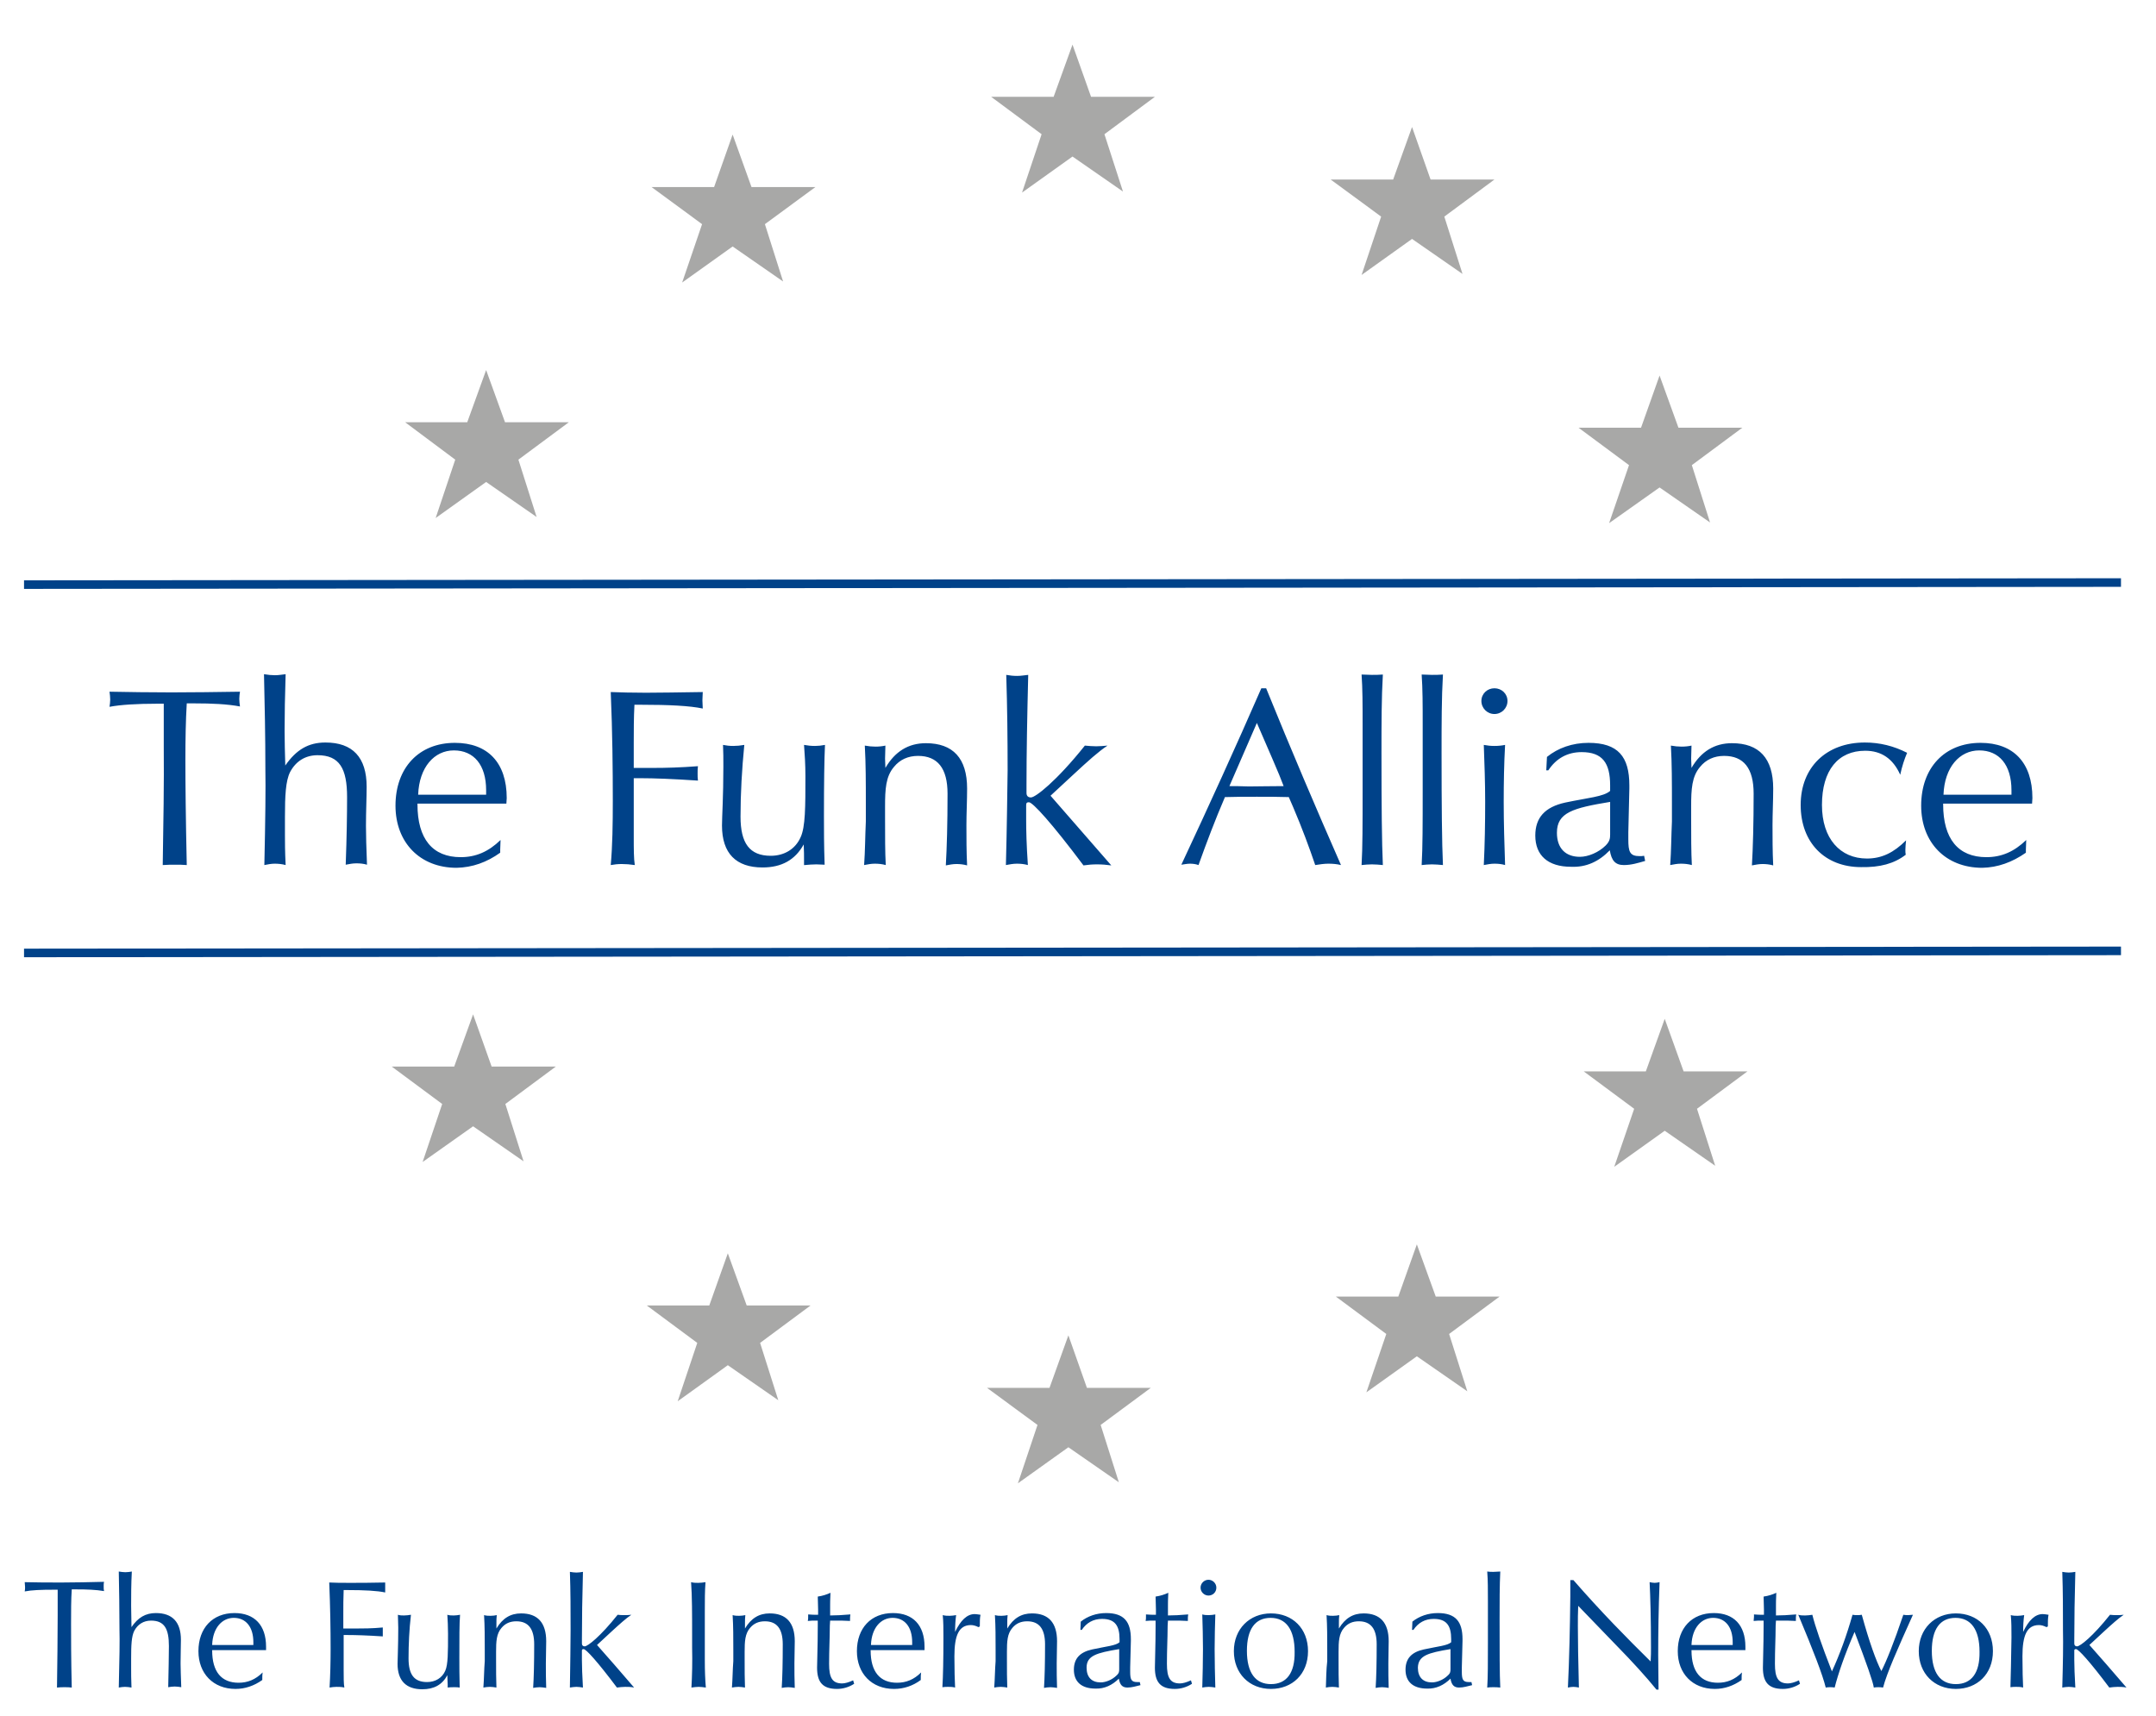 <?xml version="1.0" encoding="UTF-8"?>
<svg xmlns="http://www.w3.org/2000/svg" xmlns:xlink="http://www.w3.org/1999/xlink" version="1.1" id="Ebene_1" x="0px" y="0px" viewBox="0 0 628 500" style="enable-background:new 0 0 628 500;" xml:space="preserve">
<style type="text/css">
	.st0{fill-rule:evenodd;clip-rule:evenodd;fill:#A8A8A7;}
	.st1{fill:none;stroke:#004289;stroke-width:2.5;stroke-miterlimit:2.613;}
	.st2{fill-rule:evenodd;clip-rule:evenodd;fill:#004289;}
</style>
<g>
	<polygon class="st0" points="297.7,56.1 303.4,39.1 288.7,28.2 306.9,28.2 312.4,13 317.8,28.2 336.4,28.2 321.7,39.1 327.1,55.8    312.4,45.6 297.7,56.1  "></polygon>
	<polygon class="st0" points="470.2,339.9 476,323 461.3,312.1 479.4,312.1 484.9,296.8 490.4,312.1 509,312.1 494.3,323    499.6,339.6 484.9,329.4 470.2,339.9  "></polygon>
	<polygon class="st0" points="197.4,408.2 203.1,391.2 188.4,380.3 206.6,380.3 212,365.1 217.5,380.3 236.1,380.3 221.4,391.2    226.7,407.9 212,397.7 197.4,408.2  "></polygon>
	<polygon class="st0" points="396.6,80.1 402.3,63.1 387.6,52.3 405.8,52.3 411.3,37 416.7,52.3 435.3,52.3 420.7,63.1 426,79.8    411.3,69.6 396.6,80.1  "></polygon>
	<polygon class="st0" points="198.7,82.3 204.5,65.3 189.8,54.5 208,54.5 213.4,39.2 218.9,54.5 237.5,54.5 222.8,65.3 228.1,82    213.4,71.8 198.7,82.3  "></polygon>
	<polygon class="st0" points="296.5,432.1 302.2,415.1 287.5,404.3 305.7,404.3 311.2,389 316.6,404.3 335.2,404.3 320.6,415.1    325.9,431.8 311.2,421.6 296.5,432.1  "></polygon>
	<polygon class="st0" points="126.9,150.9 132.6,133.9 118,123 136.1,123 141.6,107.8 147.1,123 165.7,123 151,133.9 156.3,150.6    141.6,140.4 126.9,150.9  "></polygon>
	<polygon class="st0" points="468.7,152.4 474.5,135.5 459.8,124.6 478,124.6 483.4,109.4 488.9,124.6 507.5,124.6 492.8,135.5    498.1,152.2 483.4,142 468.7,152.4  "></polygon>
	<polygon class="st0" points="398,405.6 403.8,388.6 389.1,377.7 407.3,377.7 412.7,362.5 418.2,377.7 436.8,377.7 422.1,388.6    427.4,405.3 412.7,395.1 398,405.6  "></polygon>
	<polygon class="st0" points="123.1,338.5 128.8,321.6 114.1,310.7 132.3,310.7 137.8,295.5 143.2,310.7 161.9,310.7 147.2,321.6    152.5,338.3 137.8,328.1 123.1,338.5  "></polygon>
	<path class="st1" d="M7,277.6l610.8-0.6 M7,170.3l610.8-0.6"></path>
	<path class="st2" d="M47.4,252c1.3-0.1,2.5-0.1,3.6-0.1c1.2,0,2.3,0,3.4,0.1c-0.3-13.6-0.4-23.8-0.4-30.5c0-6.1,0.1-11.7,0.4-16.6   h2.2c5.1,0,9.6,0.2,13.3,0.9c-0.1-0.7-0.2-1.5-0.2-2.2c0-0.7,0.1-1.5,0.2-2.1c-7,0.1-13.6,0.2-20,0.2c-6.3,0-12.3-0.1-18-0.2   c0.1,0.7,0.2,1.6,0.2,2.3c0,0.7-0.1,1.4-0.2,2.1c3.2-0.6,7.9-0.9,13.8-0.9h2v12.4C47.8,228.2,47.6,239.8,47.4,252L47.4,252z    M77,252c1-0.2,2-0.4,3-0.4c1.1,0,2.1,0.1,3.2,0.4c-0.2-4-0.2-6.9-0.2-8.7v-5.3c0-6.2,0.2-10.5,1.5-13.1c1.7-3.2,4.5-4.9,8-4.9   c6.4,0,8.6,3.9,8.6,12.2c0,5-0.1,11.5-0.4,19.7c1.1-0.2,2-0.4,3.1-0.4c1.1,0,2.1,0.1,3.1,0.4c-0.2-5-0.3-8.7-0.3-11.3   c0-4.4,0.2-8.2,0.2-11.4c0-8.6-4.1-12.9-12-12.9c-5,0-8.5,2.1-11.7,6.7c-0.1-3.6-0.2-7-0.2-10.1c0-4.7,0.1-10.3,0.3-16.5   c-1,0.1-2,0.3-3.1,0.3c-1,0-2-0.1-3.2-0.3c0.2,8.7,0.4,18,0.4,27.8C77.4,229.3,77.3,238.6,77,252L77,252z M121.8,231.5   c0.3-8,4.7-12.9,10.4-12.9c5.8,0,9.4,4.2,9.4,11.6v1.3H121.8L121.8,231.5z M145.7,248.4v-0.9c0-0.9,0.1-1.8,0.1-2.8   c-3.5,3.4-7.2,5-11.6,5c-8.2,0-12.6-5.3-12.6-15.4v-0.2h25.9c0-0.6,0.1-1.1,0.1-1.6c0-10.4-5.6-16.1-15.1-16.1   c-10.5,0-17.3,7.3-17.3,18.3c0,10.7,7.1,18.1,17.8,18.1C137.6,252.7,141.8,251.2,145.7,248.4L145.7,248.4z M177.9,252   c1.1-0.2,2.1-0.3,3.2-0.3c1.2,0,2.5,0.1,3.8,0.3c-0.3-1.9-0.3-4.7-0.3-8.3v-17h2.2c3.6,0,9.2,0.2,16.5,0.7   c-0.1-0.7-0.1-1.4-0.1-2.1c0-0.7,0-1.5,0.1-2.1c-5.2,0.4-9.5,0.5-12.7,0.5h-6v-7.4c0-3.5,0-7.1,0.2-11h1.8c8.3,0,14.3,0.3,18.1,1.1   c0-0.8-0.1-1.6-0.1-2.4c0-0.8,0.1-1.6,0.1-2.4c-7.1,0.1-12.6,0.2-16.6,0.2c-4.1,0-7.4-0.1-10.2-0.2c0.5,11.9,0.6,22.6,0.6,31.7   C178.5,240.1,178.4,246.3,177.9,252L177.9,252z M234.4,252c1.1-0.1,2.3-0.2,3.4-0.2c0.8,0,1.7,0.1,2.4,0.1   c-0.2-5.6-0.2-10.3-0.2-14.2c0-9.6,0.1-16.5,0.3-20.7c-1,0.2-2,0.3-2.9,0.3c-1.1,0-2.1-0.1-3.2-0.3c0.2,2.7,0.4,5.7,0.4,9.1   c0,8.9,0,14.8-1.4,17.8c-1.5,3.4-4.7,5.4-8.7,5.4c-6.2,0-8.8-3.7-8.8-11.4c0-6.8,0.4-13.8,1.1-20.9c-1.1,0.2-2.2,0.3-3.2,0.3   c-1.1,0-2-0.1-3-0.3c0.1,2,0.1,4.1,0.1,6.3c0,8.9-0.4,14.6-0.4,17.2c0,8.1,4.1,12.2,11.8,12.2c5.6,0,9.5-2.2,12-6.7   c0.1,1.8,0.1,3.3,0.1,4.7V252L234.4,252z M251.7,252c1.1-0.2,2-0.4,3.1-0.4c1.1,0,2.1,0.1,3.2,0.4c-0.2-3.8-0.2-8.4-0.2-13.8v-3.3   c0-5,0.2-8.7,2.6-11.5c1.7-2.1,4.1-3.2,7-3.2c5.7,0,8.6,3.6,8.6,11c0,8.7-0.2,15.8-0.5,20.9c1.1-0.2,2-0.4,3.1-0.4   c1,0,2,0.1,3.1,0.4c-0.2-4.1-0.2-8-0.2-11.7c0-3.5,0.2-7.1,0.2-10.7c0-8.8-4.1-13.2-12-13.2c-5.1,0-9,2.4-11.8,7.2   c0-0.9-0.1-1.8-0.1-2.7c0-1.3,0.1-2.4,0.1-3.8c-0.9,0.2-1.9,0.3-2.9,0.3c-1,0-2-0.1-3.1-0.3c0.3,5.3,0.3,10.8,0.3,16.8v5.3   C252,243.6,252,247.8,251.7,252L251.7,252z M293,252c1.1-0.2,2.1-0.4,3.2-0.4c1.1,0,2.1,0.1,3.2,0.4c-0.4-5.8-0.5-10.2-0.5-13.2   v-4.1c0-0.7,0.1-1,0.8-1c1.1,0,6.6,6,15.9,18.4c1.3-0.2,2.6-0.3,3.9-0.3c1.4,0,2.8,0.1,4.2,0.3c-6.8-7.8-12.7-14.6-17.7-20.3   l6.8-6.3c4.1-3.8,7.2-6.6,9.8-8.3c-1.1,0.1-2.3,0.2-3.3,0.2c-1.1,0-2.2-0.1-3.3-0.2c-8.3,10.4-14.4,15.1-15.7,15.1   c-0.8,0-1.3-0.4-1.3-1.3v-2.5c0-9.3,0.2-19.8,0.5-31.9c-1.1,0.1-2.1,0.3-3.2,0.3c-1.1,0-2.1-0.1-3.2-0.3c0.3,9.4,0.4,18.6,0.4,27.8   C293.4,231.3,293.3,240.6,293,252L293,252z M344.1,251.9c0.8-0.1,1.7-0.3,2.5-0.3c0.8,0,1.7,0.1,2.5,0.4c2.4-6.7,4.9-13.3,7.7-19.8   c3.1-0.1,6.2-0.1,9.3-0.1c3.1,0,6.2,0,9.3,0.1l1.3,3c2.6,6.1,4.7,11.8,6.4,16.8c1.3-0.2,2.6-0.4,3.8-0.4c1.3,0,2.5,0.1,3.7,0.4   c-7.2-16.4-14.5-33.5-21.8-51.5h-1.4C359.9,217.7,352.1,234.8,344.1,251.9L344.1,251.9z M358.1,229l8-18.4c3.8,8.8,6,13.8,6.5,15.1   l1.3,3.3c-4.1,0-7.4,0.1-10.1,0.1C361.2,229,359.3,229,358.1,229L358.1,229z M396.6,252c1-0.1,2-0.2,3-0.2c1.1,0,2.1,0.1,3.2,0.2   c-0.3-6.4-0.4-17.3-0.4-32.7c0-8.4,0-16,0.4-22.8c-1.1,0.1-2.2,0.1-3.2,0.1c-1,0-2-0.1-3-0.1c0.3,4.1,0.3,8.9,0.3,14.5v19.4   C396.9,239.9,396.9,247,396.6,252L396.6,252z M414.1,252c1-0.1,2-0.2,3-0.2s2.1,0.1,3.2,0.2c-0.3-6.4-0.4-17.3-0.4-32.7   c0-8.4,0-16,0.4-22.8c-1.1,0.1-2.2,0.1-3.2,0.1c-1,0-2-0.1-3-0.1c0.3,4.1,0.3,8.9,0.3,14.5v19.4C414.4,239.9,414.4,247,414.1,252   L414.1,252z M431.5,204.2c0,2.1,1.7,3.8,3.8,3.8c2.1,0,3.8-1.7,3.8-3.8c0-2.1-1.7-3.7-3.8-3.7C433.2,200.5,431.5,202.1,431.5,204.2   L431.5,204.2z M432.2,252c1.1-0.2,2-0.4,3.1-0.4c1.1,0,2.1,0.1,3.1,0.4c-0.2-6.1-0.4-12.2-0.4-18.4c0-5.6,0.1-11.1,0.4-16.6   c-1,0.2-2,0.3-3.1,0.3c-1.1,0-2-0.1-3.1-0.3c0.2,5.4,0.4,11,0.4,16.6C432.6,239.8,432.5,245.9,432.2,252L432.2,252z M468.9,247.7   c0.5,3,1.6,4.3,4.1,4.3c2.2,0,4.1-0.6,6.2-1.2l-0.3-1.5c-0.5,0.1-0.9,0.1-1.3,0.1c-2.9,0-3.3-1.3-3.3-4.9v-2.1l0.3-12.7v-0.9   c0-8.4-3.3-12.4-11.9-12.4c-4.7,0-8.9,1.5-12.1,4.1l-0.2,3.9h0.6c2.3-3.5,5.6-5.3,9.7-5.3c6.1,0,8.3,3.2,8.3,9.7v1.6   c-1.9,1.7-6.5,2-13.1,3.4c-5.9,1.3-8.7,4.4-8.7,9.6c0,5.8,3.7,9.1,10.4,9.1C462,252.7,465.7,251,468.9,247.7L468.9,247.7z    M469,233.6v9.5c0,1.1-0.1,2-1.3,3.2c-2,2-5.1,3.3-7.5,3.3c-4.2,0-6.7-2.5-6.7-7C453.5,236.7,458.1,235.4,469,233.6L469,233.6z    M486.5,252c1.1-0.2,2-0.4,3.1-0.4c1.1,0,2.1,0.1,3.2,0.4c-0.2-3.8-0.2-8.4-0.2-13.8v-3.3c0-5,0.2-8.7,2.6-11.5   c1.7-2.1,4.1-3.2,7-3.2c5.7,0,8.6,3.6,8.6,11c0,8.7-0.2,15.8-0.5,20.9c1.1-0.2,2-0.4,3.1-0.4c1,0,2,0.1,3.1,0.4   c-0.2-4.1-0.2-8-0.2-11.7c0-3.5,0.2-7.1,0.2-10.7c0-8.8-4.1-13.2-12-13.2c-5.1,0-9,2.4-11.8,7.2c0-0.9-0.1-1.8-0.1-2.7   c0-1.3,0.1-2.4,0.1-3.8c-0.9,0.2-1.9,0.3-2.9,0.3c-1,0-2-0.1-3.1-0.3c0.3,5.3,0.3,10.8,0.3,16.8v5.3   C486.8,243.6,486.8,247.8,486.5,252L486.5,252z M555.1,249c-0.1-0.4-0.1-1-0.1-1.5c0-0.8,0.1-1.7,0.2-2.7   c-3.6,3.6-7.1,5.3-11.4,5.3c-7.8,0-13.1-5.8-13.1-15.6c0-10.1,4.7-15.8,12.6-15.8c4.7,0,8.1,2.3,10.2,7c0.5-2.4,1.2-4.5,2-6.4   c-3.9-2-8-3-12.3-3c-11.2,0-18.7,7.2-18.7,18.2c0,11,7.1,18.1,17.6,18.1C547.6,252.7,551.7,251.6,555.1,249L555.1,249z    M566.1,231.5c0.3-8,4.7-12.9,10.4-12.9c5.8,0,9.4,4.2,9.4,11.6v1.3H566.1L566.1,231.5z M590.1,248.4v-0.9c0-0.9,0.1-1.8,0.1-2.8   c-3.5,3.4-7.2,5-11.6,5c-8.2,0-12.6-5.3-12.6-15.4v-0.2h25.9c0-0.6,0.1-1.1,0.1-1.6c0-10.4-5.6-16.1-15.1-16.1   c-10.5,0-17.3,7.3-17.3,18.3c0,10.7,7.1,18.1,17.8,18.1C581.9,252.7,586.1,251.2,590.1,248.4L590.1,248.4z"></path>
	<path class="st2" d="M16.6,491.6c0.8-0.1,1.5-0.1,2.2-0.1c0.7,0,1.4,0,2.1,0.1c-0.2-8.3-0.2-14.5-0.2-18.5c0-3.7,0-7.1,0.2-10.1   h1.3c3.1,0,5.8,0.1,8.1,0.5c-0.1-0.4-0.1-0.9-0.1-1.4s0-0.9,0.1-1.3C26,460.9,22,461,18.1,461c-3.8,0-7.5,0-10.9-0.1   c0,0.5,0.1,0.9,0.1,1.4c0,0.4,0,0.9-0.1,1.3c2-0.4,4.8-0.5,8.4-0.5h1.2v7.5C16.8,477.1,16.7,484.1,16.6,491.6L16.6,491.6z    M34.6,491.6c0.6-0.1,1.2-0.2,1.8-0.2c0.6,0,1.3,0.1,1.9,0.2c-0.1-2.4-0.1-4.2-0.1-5.3v-3.2c0-3.8,0.1-6.4,0.9-8c1-1.9,2.7-3,4.9-3   c3.9,0,5.2,2.4,5.2,7.4c0,3-0.1,7-0.2,12c0.6-0.1,1.2-0.2,1.9-0.2c0.6,0,1.3,0.1,1.9,0.2c-0.1-3-0.2-5.3-0.2-6.9   c0-2.7,0.1-5,0.1-6.9c0-5.2-2.5-7.8-7.3-7.8c-3,0-5.2,1.3-7.1,4.1c0-2.2-0.1-4.2-0.1-6.2c0-2.9,0-6.3,0.2-10   c-0.6,0.1-1.2,0.2-1.9,0.2c-0.6,0-1.2-0.1-1.9-0.2c0.1,5.3,0.2,10.9,0.2,16.9C34.9,477.8,34.8,483.4,34.6,491.6L34.6,491.6z    M61.8,479.1c0.2-4.9,2.9-7.8,6.3-7.8c3.5,0,5.7,2.6,5.7,7.1v0.8H61.8L61.8,479.1z M76.4,489.4v-0.5c0-0.5,0-1.1,0.1-1.7   c-2.1,2.1-4.4,3-7,3c-5,0-7.7-3.2-7.7-9.4v-0.1h15.7c0-0.4,0-0.7,0-1c0-6.3-3.4-9.8-9.2-9.8c-6.4,0-10.5,4.4-10.5,11.1   c0,6.5,4.3,11,10.8,11C71.4,492,74,491.1,76.4,489.4L76.4,489.4z M96,491.6c0.6-0.1,1.3-0.2,2-0.2c0.7,0,1.5,0,2.3,0.2   c-0.2-1.2-0.2-2.9-0.2-5v-10.3h1.3c2.2,0,5.6,0.1,10.1,0.4c0-0.4,0-0.9,0-1.3c0-0.4,0-0.9,0-1.3c-3.2,0.3-5.8,0.3-7.7,0.3H100v-4.5   c0-2.1,0-4.3,0.1-6.7h1.1c5,0,8.7,0.2,11,0.7c0-0.5,0-0.9,0-1.4c0-0.5,0-1,0-1.5c-4.3,0.1-7.7,0.1-10.1,0.1c-2.5,0-4.5,0-6.2-0.1   c0.3,7.2,0.4,13.7,0.4,19.3C96.3,484.3,96.2,488.1,96,491.6L96,491.6z M130.3,491.6c0.7-0.1,1.4-0.1,2.1-0.1c0.5,0,1,0,1.5,0.1   c-0.1-3.4-0.1-6.3-0.1-8.6c0-5.8,0-10,0.2-12.6c-0.6,0.1-1.2,0.2-1.8,0.2c-0.6,0-1.3,0-1.9-0.2c0.1,1.6,0.2,3.5,0.2,5.5   c0,5.4,0,9-0.8,10.8c-0.9,2.1-2.9,3.3-5.3,3.3c-3.8,0-5.4-2.2-5.4-6.9c0-4.1,0.2-8.4,0.7-12.7c-0.7,0.1-1.3,0.2-2,0.2   c-0.6,0-1.2,0-1.8-0.2c0,1.2,0.1,2.5,0.1,3.8c0,5.4-0.2,8.9-0.2,10.5c0,4.9,2.5,7.4,7.2,7.4c3.4,0,5.8-1.3,7.3-4.1   c0,1.1,0.1,2,0.1,2.8V491.6L130.3,491.6z M140.8,491.6c0.6-0.1,1.2-0.2,1.9-0.2c0.6,0,1.3,0.1,1.9,0.2c-0.1-2.3-0.1-5.1-0.1-8.4v-2   c0-3,0.1-5.3,1.6-7c1.1-1.3,2.5-1.9,4.3-1.9c3.5,0,5.2,2.2,5.2,6.7c0,5.3-0.1,9.6-0.3,12.7c0.6-0.1,1.2-0.2,1.9-0.2   c0.6,0,1.2,0.1,1.9,0.2c-0.1-2.5-0.1-4.9-0.1-7.1c0-2.1,0.1-4.3,0.1-6.5c0-5.4-2.5-8.1-7.3-8.1c-3.1,0-5.4,1.4-7.2,4.4   c0-0.5,0-1.1,0-1.6c0-0.8,0-1.5,0.1-2.3c-0.5,0.1-1.1,0.2-1.8,0.2c-0.6,0-1.2,0-1.9-0.2c0.2,3.2,0.2,6.6,0.2,10.2v3.2   C141,486.4,141,489,140.8,491.6L140.8,491.6z M166,491.6c0.6-0.1,1.3-0.2,1.9-0.2c0.6,0,1.3,0.1,1.9,0.2c-0.2-3.5-0.3-6.2-0.3-8   V481c0-0.4,0-0.6,0.5-0.6c0.7,0,4,3.6,9.7,11.2c0.8-0.1,1.6-0.2,2.4-0.2c0.8,0,1.7,0,2.6,0.2c-4.1-4.8-7.7-8.9-10.8-12.4l4.1-3.8   c2.5-2.3,4.4-4,5.9-5c-0.7,0.1-1.4,0.1-2,0.1c-0.7,0-1.3,0-2-0.1c-5,6.3-8.7,9.2-9.6,9.2c-0.5,0-0.8-0.3-0.8-0.8v-1.5   c0-5.6,0.1-12.1,0.3-19.4c-0.6,0.1-1.3,0.2-1.9,0.2c-0.6,0-1.3-0.1-1.9-0.2c0.2,5.7,0.2,11.3,0.2,16.9   C166.2,479,166.1,484.6,166,491.6L166,491.6z M201.4,491.6c0.7-0.1,1.5-0.2,2.1-0.2s1.4,0.1,2.1,0.2c-0.2-2.3-0.3-4.9-0.3-7.9   c0-2.2,0-4.7,0-7.4v-6.6c0-3.5,0-6.4,0.2-8.8c-0.7,0.1-1.4,0.2-2.1,0.2c-0.7,0-1.4,0-2.1-0.2c0.3,4.1,0.3,9.2,0.3,15.4v3.7   C201.7,484.2,201.6,488.1,201.4,491.6L201.4,491.6z M213.2,491.6c0.6-0.1,1.2-0.2,1.9-0.2c0.6,0,1.3,0.1,1.9,0.2   c-0.1-2.3-0.1-5.1-0.1-8.4v-2c0-3,0.1-5.3,1.6-7c1.1-1.3,2.5-1.9,4.3-1.9c3.5,0,5.2,2.2,5.2,6.7c0,5.3-0.1,9.6-0.3,12.7   c0.6-0.1,1.2-0.2,1.9-0.2c0.6,0,1.2,0.1,1.9,0.2c-0.1-2.5-0.1-4.9-0.1-7.1c0-2.1,0.1-4.3,0.1-6.5c0-5.4-2.5-8.1-7.3-8.1   c-3.1,0-5.4,1.4-7.2,4.4c0-0.5,0-1.1,0-1.6c0-0.8,0-1.5,0.1-2.3c-0.5,0.1-1.1,0.2-1.8,0.2c-0.6,0-1.2,0-1.9-0.2   c0.2,3.2,0.2,6.6,0.2,10.2v3.2C213.4,486.4,213.4,489,213.2,491.6L213.2,491.6z M235.3,472.2c0.8-0.1,1.6-0.1,2.4-0.1h0.5v1.5   c0,5.9-0.2,10-0.2,12.2c0,4.2,1.6,6.2,5.8,6.2c1.7,0,3.5-0.5,5-1.5l-0.3-1c-1.3,0.6-2.4,0.9-3.2,0.9c-2.9,0-3.8-1.7-3.8-5.7   c0-4.1,0.2-7.6,0.2-10.4c0-0.2,0-1,0.1-2.2c0.5,0,1.1,0,1.6,0c1.2,0,2.6,0,4.2,0.1v-0.4c0-0.5,0-1,0.1-1.5   c-2.3,0.2-4.3,0.3-5.9,0.3v-3c0-0.5,0-1.6,0.1-3.6c-1.1,0.5-2.3,0.9-3.7,1.1c0,1.2,0.1,2.4,0.1,3.8v1.5c-1,0-2,0-2.9-0.1   c0,0.2,0,0.4,0,0.7C235.4,471.4,235.4,471.8,235.3,472.2L235.3,472.2z M253.7,479.1c0.2-4.9,2.9-7.8,6.3-7.8c3.5,0,5.7,2.6,5.7,7.1   v0.8H253.7L253.7,479.1z M268.2,489.4v-0.5c0-0.5,0-1.1,0.1-1.7c-2.1,2.1-4.4,3-7,3c-5,0-7.7-3.2-7.7-9.4v-0.1h15.7   c0-0.4,0-0.7,0-1c0-6.3-3.4-9.8-9.2-9.8c-6.4,0-10.5,4.4-10.5,11.1c0,6.5,4.3,11,10.8,11C263.3,492,265.9,491.1,268.2,489.4   L268.2,489.4z M274.5,491.5c0.6-0.1,1.1-0.1,1.7-0.1c0.6,0,1.3,0,2,0.2c-0.1-2-0.2-5.1-0.2-9.1c0-6.1,1.3-9.1,4.8-9.1   c0.7,0,1.4,0.2,2.2,0.6l0.4-0.2c0-1.3,0-2.5,0.2-3.4c-0.7-0.1-1.3-0.2-1.7-0.2c-2.2,0-4.1,1.8-5.7,5.2c0-1.8,0.1-3.5,0.3-4.9   c-0.6,0.1-1.3,0.2-1.9,0.2c-0.6,0-1.3,0-2-0.2c0.2,1.9,0.2,4.1,0.2,6.5C274.8,483.4,274.7,488.3,274.5,491.5L274.5,491.5z    M289.6,491.6c0.6-0.1,1.2-0.2,1.9-0.2c0.6,0,1.3,0.1,1.9,0.2c-0.1-2.3-0.1-5.1-0.1-8.4v-2c0-3,0.1-5.3,1.6-7   c1.1-1.3,2.5-1.9,4.3-1.9c3.5,0,5.2,2.2,5.2,6.7c0,5.3-0.1,9.6-0.3,12.7c0.6-0.1,1.2-0.2,1.9-0.2c0.6,0,1.2,0.1,1.9,0.2   c-0.1-2.5-0.1-4.9-0.1-7.1c0-2.1,0.1-4.3,0.1-6.5c0-5.4-2.5-8.1-7.3-8.1c-3.1,0-5.4,1.4-7.2,4.4c0-0.5,0-1.1,0-1.6   c0-0.8,0-1.5,0.1-2.3c-0.5,0.1-1.1,0.2-1.8,0.2c-0.6,0-1.2,0-1.9-0.2c0.2,3.2,0.2,6.6,0.2,10.2v3.2   C289.8,486.4,289.8,489,289.6,491.6L289.6,491.6z M325.9,489c0.3,1.8,1,2.6,2.5,2.6c1.3,0,2.5-0.4,3.8-0.7l-0.2-0.9   c-0.3,0-0.5,0-0.8,0c-1.7,0-2-0.8-2-3v-1.3l0.2-7.7v-0.5c0-5.1-2-7.6-7.2-7.6c-2.8,0-5.4,0.9-7.4,2.5l-0.1,2.4h0.4   c1.4-2.1,3.4-3.2,5.9-3.2c3.7,0,5.1,1.9,5.1,5.9v0.9c-1.1,1-3.9,1.2-8,2.1c-3.6,0.8-5.3,2.7-5.3,5.9c0,3.5,2.2,5.5,6.3,5.5   C321.7,492,324,490.9,325.9,489L325.9,489z M326,480.4v5.8c0,0.7,0,1.2-0.8,1.9c-1.2,1.2-3.1,2-4.6,2c-2.6,0-4.1-1.5-4.1-4.3   C316.5,482.3,319.4,481.5,326,480.4L326,480.4z M333.7,472.2c0.8-0.1,1.6-0.1,2.4-0.1h0.5v1.5c0,5.9-0.2,10-0.2,12.2   c0,4.2,1.6,6.2,5.8,6.2c1.7,0,3.5-0.5,5-1.5l-0.3-1c-1.3,0.6-2.4,0.9-3.2,0.9c-2.9,0-3.8-1.7-3.8-5.7c0-4.1,0.2-7.6,0.2-10.4   c0-0.2,0-1,0.1-2.2c0.5,0,1.1,0,1.6,0c1.2,0,2.6,0,4.2,0.1v-0.4c0-0.5,0-1,0.1-1.5c-2.3,0.2-4.3,0.3-5.9,0.3v-3   c0-0.5,0-1.6,0.1-3.6c-1.1,0.5-2.3,0.9-3.7,1.1c0,1.2,0.1,2.4,0.1,3.8v1.5c-1,0-2,0-2.9-0.1c0,0.2,0,0.4,0,0.7   C333.8,471.4,333.8,471.8,333.7,472.2L333.7,472.2z M349.7,462.5c0,1.3,1.1,2.3,2.3,2.3c1.3,0,2.3-1,2.3-2.3c0-1.3-1.1-2.3-2.3-2.3   C350.8,460.2,349.7,461.2,349.7,462.5L349.7,462.5z M350.2,491.6c0.6-0.1,1.2-0.2,1.9-0.2c0.6,0,1.3,0.1,1.9,0.2   c-0.1-3.7-0.2-7.4-0.2-11.2c0-3.4,0.1-6.7,0.2-10.1c-0.6,0.1-1.2,0.2-1.9,0.2c-0.6,0-1.2,0-1.9-0.2c0.1,3.3,0.2,6.7,0.2,10.1   C350.4,484.1,350.3,487.9,350.2,491.6L350.2,491.6z M370.2,492c6.2,0,10.8-4.3,10.8-11c0-6.6-4.5-11-10.8-11   c-6.2,0-10.8,4.5-10.8,11C359.4,487.5,363.9,492,370.2,492L370.2,492z M370.2,490.6c-4.5,0-7-3.3-7-9.7c0-6.3,2.4-9.6,6.9-9.6   c4.5,0,7,3.4,7,9.9C377.2,487.4,374.7,490.6,370.2,490.6L370.2,490.6z M386.2,491.6c0.6-0.1,1.2-0.2,1.9-0.2c0.6,0,1.3,0.1,1.9,0.2   c-0.1-2.3-0.1-5.1-0.1-8.4v-2c0-3,0.1-5.3,1.6-7c1.1-1.3,2.5-1.9,4.3-1.9c3.5,0,5.2,2.2,5.2,6.7c0,5.3-0.1,9.6-0.3,12.7   c0.6-0.1,1.2-0.2,1.9-0.2c0.6,0,1.2,0.1,1.9,0.2c-0.1-2.5-0.1-4.9-0.1-7.1c0-2.1,0.1-4.3,0.1-6.5c0-5.4-2.5-8.1-7.3-8.1   c-3.1,0-5.4,1.4-7.2,4.4c0-0.5,0-1.1,0-1.6c0-0.8,0-1.5,0.1-2.3c-0.5,0.1-1.1,0.2-1.8,0.2c-0.6,0-1.2,0-1.9-0.2   c0.2,3.2,0.2,6.6,0.2,10.2v3.2C386.3,486.4,386.3,489,386.2,491.6L386.2,491.6z M422.5,489c0.3,1.8,1,2.6,2.5,2.6   c1.3,0,2.5-0.4,3.8-0.7l-0.2-0.9c-0.3,0-0.5,0-0.8,0c-1.7,0-2-0.8-2-3v-1.3l0.2-7.7v-0.5c0-5.1-2-7.6-7.2-7.6   c-2.8,0-5.4,0.9-7.4,2.5l-0.1,2.4h0.4c1.4-2.1,3.4-3.2,5.9-3.2c3.7,0,5.1,1.9,5.1,5.9v0.9c-1.1,1-3.9,1.2-8,2.1   c-3.6,0.8-5.3,2.7-5.3,5.9c0,3.5,2.2,5.5,6.3,5.5C418.3,492,420.6,490.9,422.5,489L422.5,489z M422.5,480.4v5.8   c0,0.7,0,1.2-0.8,1.9c-1.2,1.2-3.1,2-4.6,2c-2.6,0-4.1-1.5-4.1-4.3C413.1,482.3,415.9,481.5,422.5,480.4L422.5,480.4z M433.2,491.6   c0.6-0.1,1.2-0.1,1.8-0.1c0.6,0,1.3,0,2,0.1c-0.2-3.9-0.2-10.5-0.2-19.9c0-5.1,0-9.7,0.2-13.9c-0.6,0-1.3,0.1-2,0.1   c-0.6,0-1.2,0-1.8-0.1c0.2,2.5,0.2,5.4,0.2,8.8v11.8C433.4,484.2,433.4,488.6,433.2,491.6L433.2,491.6z M456.7,491.6   c0.5-0.1,1.1-0.2,1.6-0.2c0.5,0,1.1,0.1,1.6,0.2c-0.2-7.8-0.3-13.8-0.3-17.9c0-1.9,0-3.9,0.1-5.9l11.1,11.5   c4.8,4.9,8.7,9.2,11.7,12.9h0.6c0-3.2-0.1-6.6-0.1-10.2c0-6.4,0.1-13.4,0.4-21.1c-0.5,0.1-1,0.2-1.4,0.2c-0.5,0-1-0.1-1.5-0.2   c0.2,4.1,0.4,10.4,0.4,19.1c0,1.1,0,2.4-0.1,4c-6.8-6.7-14.4-14.4-22.5-23.7h-0.9v4.8C457.3,474.3,457.1,483.2,456.7,491.6   L456.7,491.6z M492.7,479.1c0.2-4.9,2.9-7.8,6.3-7.8c3.5,0,5.7,2.6,5.7,7.1v0.8H492.7L492.7,479.1z M507.3,489.4v-0.5   c0-0.5,0-1.1,0.1-1.7c-2.1,2.1-4.4,3-7,3c-5,0-7.7-3.2-7.7-9.4v-0.1h15.7c0-0.4,0-0.7,0-1c0-6.3-3.4-9.8-9.2-9.8   c-6.4,0-10.5,4.4-10.5,11.1c0,6.5,4.3,11,10.8,11C502.3,492,504.9,491.1,507.3,489.4L507.3,489.4z M510.8,472.2   c0.8-0.1,1.6-0.1,2.4-0.1h0.5v1.5c0,5.9-0.2,10-0.2,12.2c0,4.2,1.6,6.2,5.8,6.2c1.7,0,3.5-0.5,5-1.5l-0.3-1   c-1.3,0.6-2.4,0.9-3.2,0.9c-2.9,0-3.8-1.7-3.8-5.7c0-4.1,0.2-7.6,0.2-10.4c0-0.2,0-1,0.1-2.2c0.5,0,1.1,0,1.6,0   c1.2,0,2.6,0,4.2,0.1v-0.4c0-0.5,0-1,0.1-1.5c-2.3,0.2-4.3,0.3-5.9,0.3v-3c0-0.5,0-1.6,0.1-3.6c-1.1,0.5-2.3,0.9-3.7,1.1   c0,1.2,0.1,2.4,0.1,3.8v1.5c-1,0-2,0-2.9-0.1c0,0.2,0,0.4,0,0.7C510.9,471.4,510.8,471.8,510.8,472.2L510.8,472.2z M531.8,491.6   c0.5-0.1,0.9-0.1,1.3-0.1c0.4,0,0.9,0,1.3,0.1c1-3.9,2.8-9.3,5.8-16.2c3.5,9.2,5.4,14.6,5.6,16.2c0.5-0.1,0.9-0.1,1.3-0.1   s0.9,0,1.4,0.1c1.1-4.2,4.2-11.2,8.7-21.2c-0.5,0-0.9,0.1-1.4,0.1c-0.5,0-0.9,0-1.4-0.1c-2.8,8.3-5,13.7-6.4,16.4   c-1.5-2.9-3.5-8.4-5.7-16.4c-0.5,0.1-0.9,0.1-1.3,0.1c-0.5,0-0.9,0-1.4-0.1c-1.7,6-3.7,11.5-6,16.5c-3-7.7-4.9-13.2-5.7-16.5   c-0.7,0.1-1.4,0.2-2.1,0.2c-0.7,0-1.3,0-2-0.2C528.2,480.9,530.9,487.9,531.8,491.6L531.8,491.6z M569.7,492   c6.2,0,10.8-4.3,10.8-11c0-6.6-4.5-11-10.8-11c-6.2,0-10.8,4.5-10.8,11C558.9,487.5,563.4,492,569.7,492L569.7,492z M569.7,490.6   c-4.5,0-7-3.3-7-9.7c0-6.3,2.4-9.6,6.9-9.6c4.5,0,7,3.4,7,9.9C576.7,487.4,574.2,490.6,569.7,490.6L569.7,490.6z M585.6,491.5   c0.6-0.1,1.1-0.1,1.7-0.1c0.6,0,1.3,0,2,0.2c-0.1-2-0.2-5.1-0.2-9.1c0-6.1,1.3-9.1,4.8-9.1c0.7,0,1.4,0.2,2.2,0.6l0.4-0.2   c0-1.3,0-2.5,0.2-3.4c-0.7-0.1-1.3-0.2-1.7-0.2c-2.2,0-4.1,1.8-5.7,5.2c0-1.8,0.1-3.5,0.3-4.9c-0.6,0.1-1.3,0.2-1.9,0.2   c-0.6,0-1.3,0-2-0.2c0.2,1.9,0.2,4.1,0.2,6.5C585.8,483.4,585.7,488.3,585.6,491.5L585.6,491.5z M600.7,491.6   c0.6-0.1,1.3-0.2,1.9-0.2c0.6,0,1.3,0.1,1.9,0.2c-0.2-3.5-0.3-6.2-0.3-8V481c0-0.4,0-0.6,0.5-0.6c0.7,0,4,3.6,9.7,11.2   c0.8-0.1,1.6-0.2,2.4-0.2c0.8,0,1.7,0,2.6,0.2c-4.1-4.8-7.7-8.9-10.8-12.4l4.1-3.8c2.5-2.3,4.4-4,5.9-5c-0.7,0.1-1.4,0.1-2,0.1   c-0.7,0-1.3,0-2-0.1c-5,6.3-8.7,9.2-9.6,9.2c-0.5,0-0.8-0.3-0.8-0.8v-1.5c0-5.6,0.1-12.1,0.3-19.4c-0.6,0.1-1.3,0.2-1.9,0.2   c-0.6,0-1.3-0.1-1.9-0.2c0.2,5.7,0.2,11.3,0.2,16.9C601,479,600.9,484.6,600.7,491.6L600.7,491.6z"></path>
</g>
</svg>
